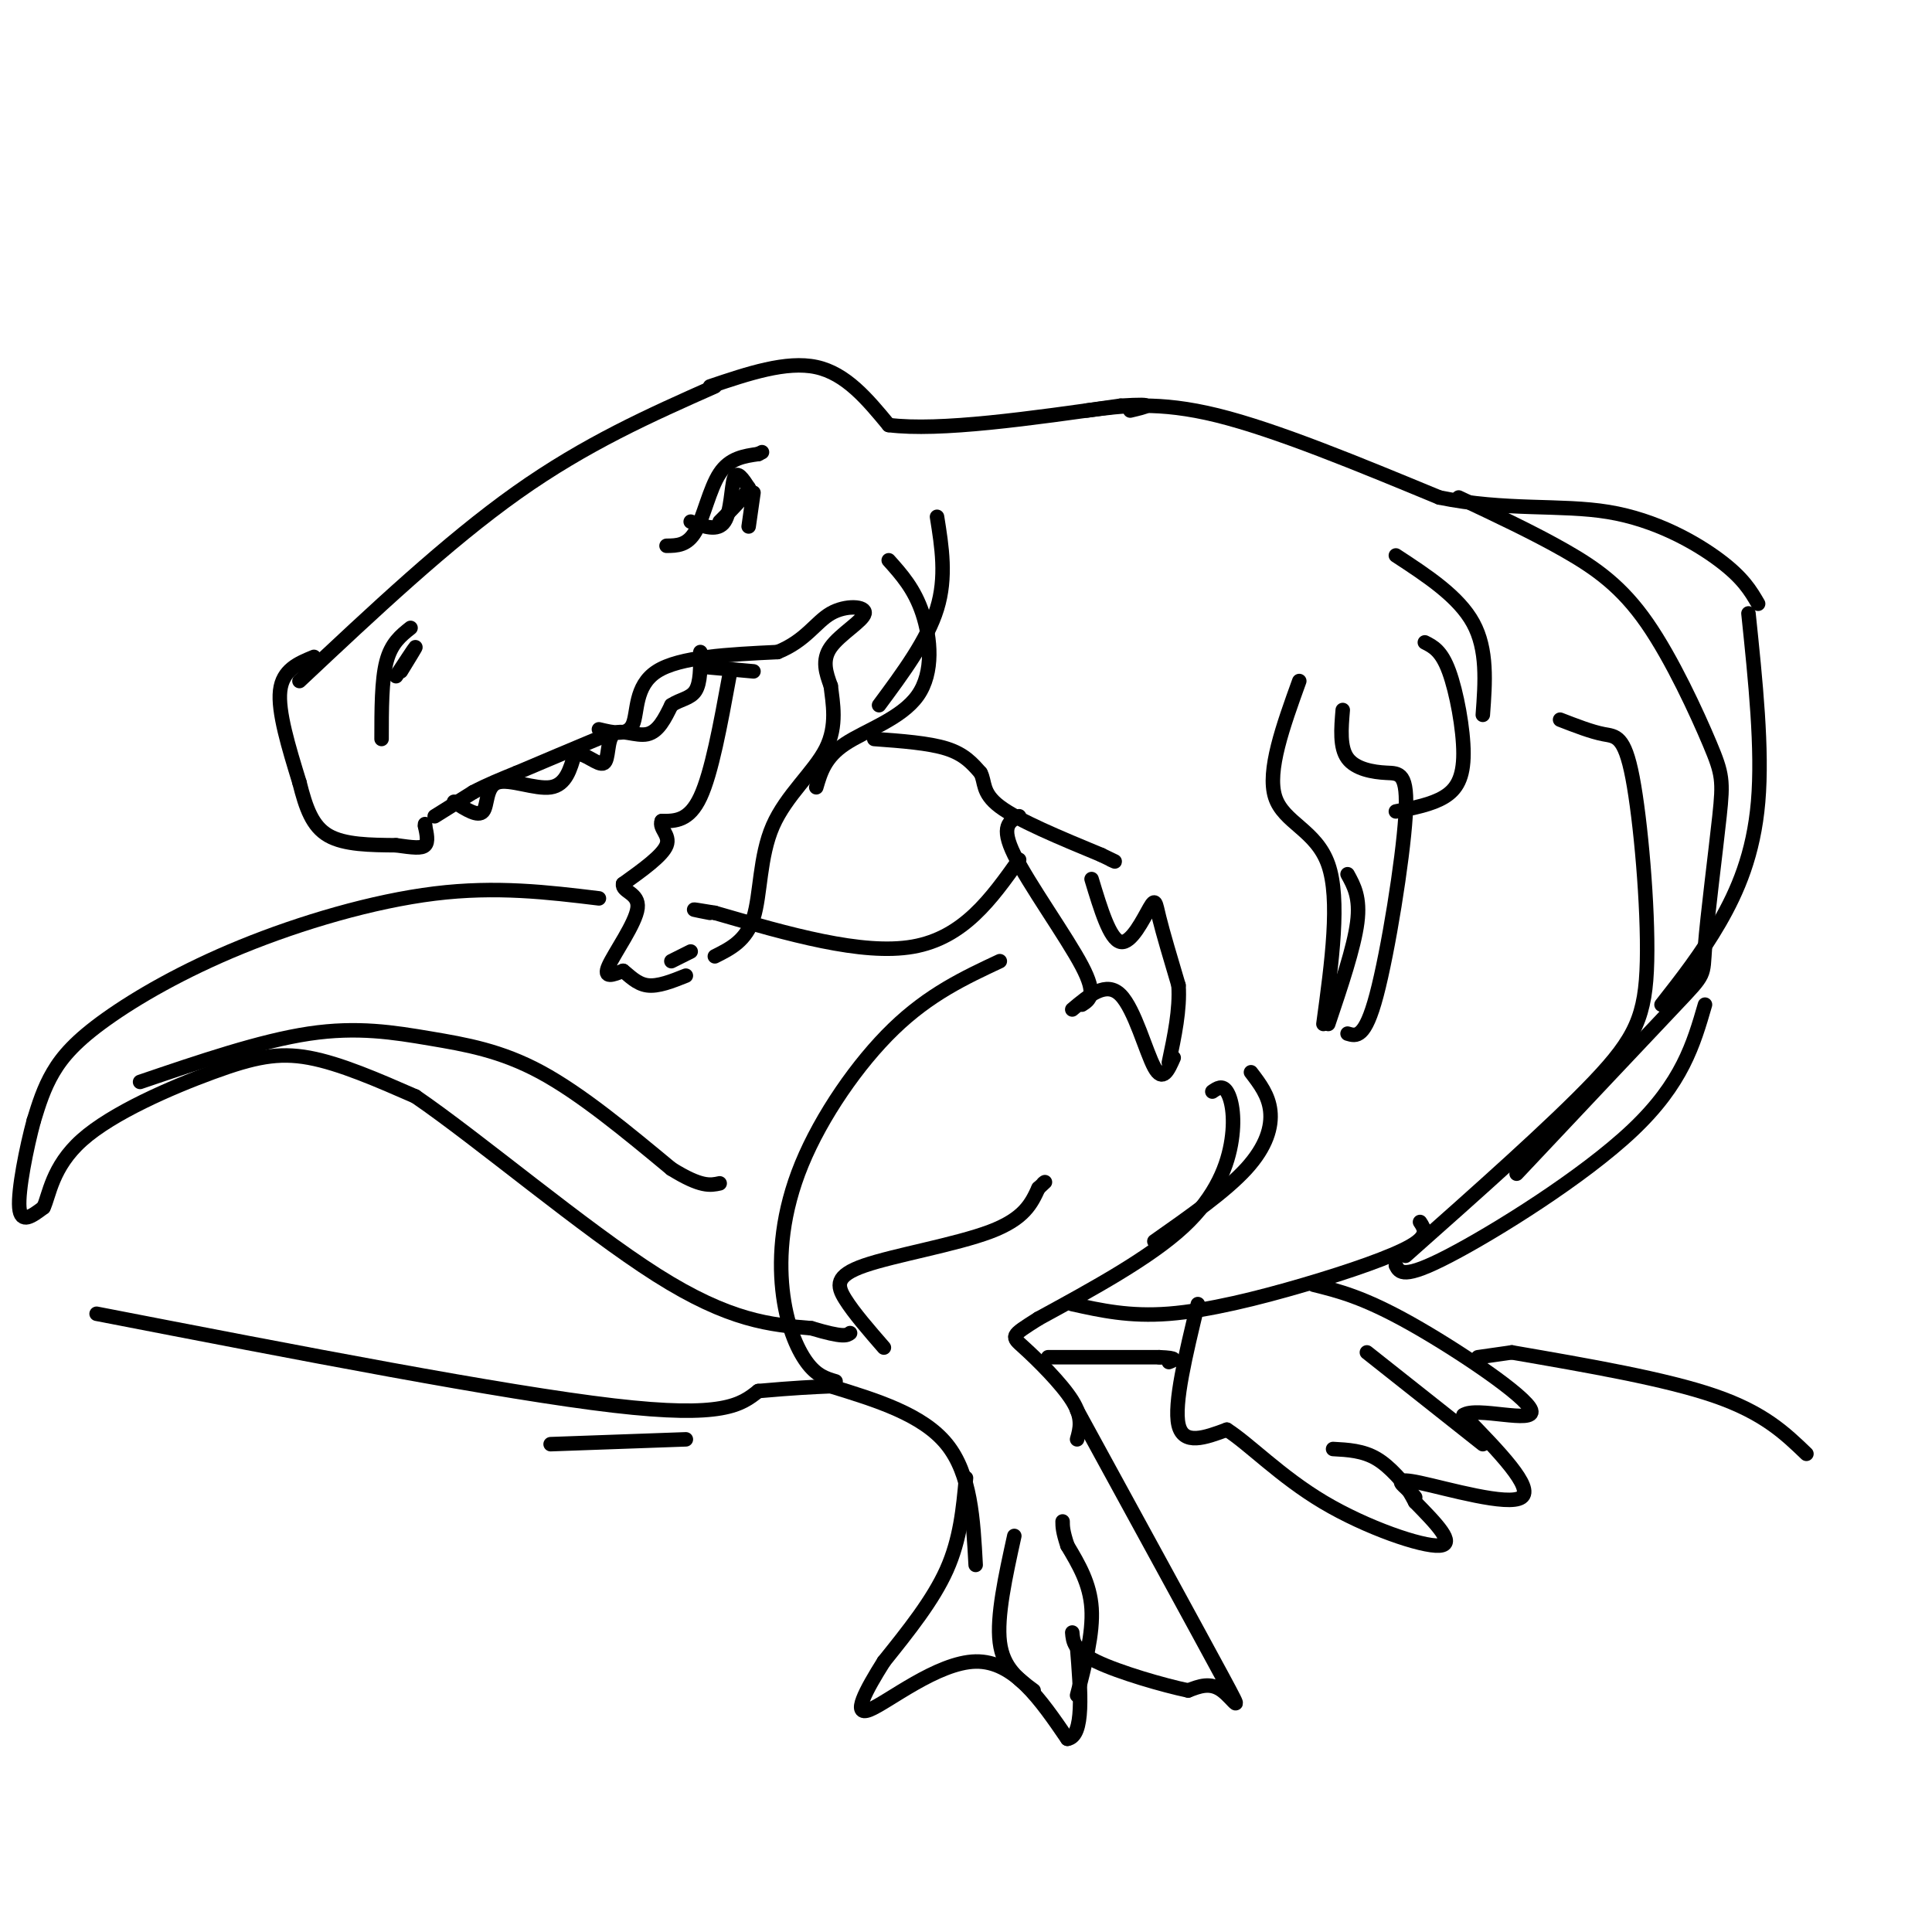 <svg viewBox='0 0 400 400' version='1.1' xmlns='http://www.w3.org/2000/svg' xmlns:xlink='http://www.w3.org/1999/xlink'><g fill='none' stroke='rgb(0,0,0)' stroke-width='3' stroke-linecap='round' stroke-linejoin='round'><path d='M62,141c15.333,-14.417 30.667,-28.833 45,-39c14.333,-10.167 27.667,-16.083 41,-22'/><path d='M65,136c-3.250,1.333 -6.500,2.667 -7,7c-0.500,4.333 1.750,11.667 4,19'/><path d='M62,162c1.333,5.311 2.667,9.089 6,11c3.333,1.911 8.667,1.956 14,2'/><path d='M82,175c3.511,0.489 5.289,0.711 6,0c0.711,-0.711 0.356,-2.356 0,-4'/><path d='M88,171c0.000,-0.667 0.000,-0.333 0,0'/><path d='M90,169c0.000,0.000 8.000,-5.000 8,-5'/><path d='M98,164c2.833,-1.500 5.917,-2.750 9,-4'/><path d='M107,160c4.667,-2.000 11.833,-5.000 19,-8'/><path d='M147,80c7.917,-2.667 15.833,-5.333 22,-4c6.167,1.333 10.583,6.667 15,12'/><path d='M184,88c10.500,1.333 29.250,-1.333 48,-4'/><path d='M232,84c8.333,-0.500 5.167,0.250 2,1'/><path d='M225,85c7.417,-1.000 14.833,-2.000 27,1c12.167,3.000 29.083,10.000 46,17'/><path d='M298,103c13.762,2.821 25.167,1.375 35,3c9.833,1.625 18.095,6.321 23,10c4.905,3.679 6.452,6.339 8,9'/><path d='M124,151c2.956,0.711 5.911,1.422 7,-1c1.089,-2.422 0.311,-7.978 5,-11c4.689,-3.022 14.844,-3.511 25,-4'/><path d='M161,135c5.823,-2.344 7.880,-6.206 11,-8c3.120,-1.794 7.301,-1.522 7,0c-0.301,1.522 -5.086,4.292 -7,7c-1.914,2.708 -0.957,5.354 0,8'/><path d='M172,142c0.402,3.490 1.407,8.214 -1,13c-2.407,4.786 -8.225,9.635 -11,16c-2.775,6.365 -2.507,14.247 -4,19c-1.493,4.753 -4.746,6.376 -8,8'/><path d='M94,166c2.494,1.595 4.988,3.190 6,2c1.012,-1.190 0.542,-5.167 3,-6c2.458,-0.833 7.845,1.476 11,1c3.155,-0.476 4.077,-3.738 5,-7'/><path d='M119,156c2.107,-0.247 4.874,2.635 6,2c1.126,-0.635 0.611,-4.786 2,-6c1.389,-1.214 4.683,0.510 7,0c2.317,-0.510 3.659,-3.255 5,-6'/><path d='M139,146c1.844,-1.244 3.956,-1.356 5,-3c1.044,-1.644 1.022,-4.822 1,-8'/><path d='M145,138c0.000,0.000 11.000,1.000 11,1'/><path d='M151,140c-1.833,10.000 -3.667,20.000 -6,25c-2.333,5.000 -5.167,5.000 -8,5'/><path d='M137,170c-0.622,1.533 1.822,2.867 1,5c-0.822,2.133 -4.911,5.067 -9,8'/><path d='M129,183c-0.321,1.667 3.375,1.833 3,5c-0.375,3.167 -4.821,9.333 -6,12c-1.179,2.667 0.911,1.833 3,1'/><path d='M129,201c1.222,0.911 2.778,2.689 5,3c2.222,0.311 5.111,-0.844 8,-2'/><path d='M138,113c2.156,-0.022 4.311,-0.044 6,-3c1.689,-2.956 2.911,-8.844 5,-12c2.089,-3.156 5.044,-3.578 8,-4'/><path d='M157,94c1.333,-0.667 0.667,-0.333 0,0'/><path d='M143,108c2.800,1.044 5.600,2.089 7,0c1.400,-2.089 1.400,-7.311 2,-9c0.600,-1.689 1.800,0.156 3,2'/><path d='M155,101c-0.500,1.500 -3.250,4.250 -6,7'/><path d='M156,102c0.000,0.000 -1.000,7.000 -1,7'/><path d='M139,199c0.000,0.000 4.000,-2.000 4,-2'/><path d='M184,116c2.661,2.970 5.321,5.940 7,11c1.679,5.060 2.375,12.208 -1,17c-3.375,4.792 -10.821,7.226 -15,10c-4.179,2.774 -5.089,5.887 -6,9'/><path d='M79,153c0.000,-6.083 0.000,-12.167 1,-16c1.000,-3.833 3.000,-5.417 5,-7'/><path d='M82,140c1.917,-2.917 3.833,-5.833 4,-6c0.167,-0.167 -1.417,2.417 -3,5'/><path d='M181,153c5.667,0.417 11.333,0.833 15,2c3.667,1.167 5.333,3.083 7,5'/><path d='M203,160c1.044,1.889 0.156,4.111 4,7c3.844,2.889 12.422,6.444 21,10'/><path d='M228,177c3.833,1.833 2.917,1.417 2,1'/><path d='M362,127c1.467,14.067 2.933,28.133 2,39c-0.933,10.867 -4.267,18.533 -8,25c-3.733,6.467 -7.867,11.733 -12,17'/><path d='M211,169c-1.978,1.000 -3.956,2.000 -1,8c2.956,6.000 10.844,17.000 14,23c3.156,6.000 1.578,7.000 0,8'/><path d='M226,182c1.893,6.262 3.786,12.524 6,13c2.214,0.476 4.750,-4.833 6,-7c1.250,-2.167 1.214,-1.190 2,2c0.786,3.190 2.393,8.595 4,14'/><path d='M244,204c0.333,5.000 -0.833,10.500 -2,16'/><path d='M222,209c3.533,-2.978 7.067,-5.956 10,-3c2.933,2.956 5.267,11.844 7,15c1.733,3.156 2.867,0.578 4,-2'/><path d='M269,141c-3.356,9.311 -6.711,18.622 -5,24c1.711,5.378 8.489,6.822 11,14c2.511,7.178 0.756,20.089 -1,33'/><path d='M278,147c-0.324,3.877 -0.648,7.754 1,10c1.648,2.246 5.266,2.860 8,3c2.734,0.140 4.582,-0.193 4,9c-0.582,9.193 -3.595,27.912 -6,37c-2.405,9.088 -4.203,8.544 -6,8'/><path d='M279,181c1.333,2.417 2.667,4.833 2,10c-0.667,5.167 -3.333,13.083 -6,21'/><path d='M353,208c-2.356,8.133 -4.711,16.267 -15,26c-10.289,9.733 -28.511,21.067 -38,26c-9.489,4.933 -10.244,3.467 -11,2'/><path d='M211,178c-5.750,8.083 -11.500,16.167 -22,18c-10.500,1.833 -25.750,-2.583 -41,-7'/><path d='M148,189c-7.000,-1.167 -4.000,-0.583 -1,0'/><path d='M124,186c-10.608,-1.285 -21.215,-2.571 -34,-1c-12.785,1.571 -27.746,5.998 -40,11c-12.254,5.002 -21.799,10.577 -28,15c-6.201,4.423 -9.057,7.692 -11,11c-1.943,3.308 -2.971,6.654 -4,10'/><path d='M7,232c-1.511,5.556 -3.289,14.444 -3,18c0.289,3.556 2.644,1.778 5,0'/><path d='M9,250c1.198,-2.396 1.692,-8.384 8,-14c6.308,-5.616 18.429,-10.858 27,-14c8.571,-3.142 13.592,-4.183 20,-3c6.408,1.183 14.204,4.592 22,8'/><path d='M86,227c13.111,8.978 34.889,27.422 50,37c15.111,9.578 23.556,10.289 32,11'/><path d='M168,275c6.667,2.000 7.333,1.500 8,1'/><path d='M207,199c-7.298,3.421 -14.596,6.842 -22,14c-7.404,7.158 -14.912,18.053 -19,28c-4.088,9.947 -4.754,18.947 -4,26c0.754,7.053 2.930,12.158 5,15c2.070,2.842 4.035,3.421 6,4'/><path d='M251,226c1.036,-0.708 2.071,-1.417 3,0c0.929,1.417 1.750,4.958 1,10c-0.750,5.042 -3.071,11.583 -10,18c-6.929,6.417 -18.464,12.708 -30,19'/><path d='M215,273c-5.905,3.738 -5.667,3.583 -3,6c2.667,2.417 7.762,7.405 10,11c2.238,3.595 1.619,5.798 1,8'/><path d='M172,287c9.500,2.917 19.000,5.833 24,12c5.000,6.167 5.500,15.583 6,25'/><path d='M222,270c5.929,1.315 11.857,2.631 20,2c8.143,-0.631 18.500,-3.208 28,-6c9.500,-2.792 18.143,-5.798 22,-8c3.857,-2.202 2.929,-3.601 2,-5'/><path d='M323,149c3.241,1.258 6.482,2.517 9,3c2.518,0.483 4.314,0.191 6,9c1.686,8.809 3.262,26.718 3,38c-0.262,11.282 -2.360,15.938 -11,25c-8.640,9.062 -23.820,22.531 -39,36'/><path d='M200,306c-0.583,6.333 -1.167,12.667 -4,19c-2.833,6.333 -7.917,12.667 -13,19'/><path d='M183,344c-3.774,5.988 -6.708,11.458 -3,10c3.708,-1.458 14.060,-9.845 22,-10c7.940,-0.155 13.470,7.923 19,16'/><path d='M221,360c3.500,-0.500 2.750,-9.750 2,-19'/><path d='M223,292c12.511,22.889 25.022,45.778 30,55c4.978,9.222 2.422,4.778 0,3c-2.422,-1.778 -4.711,-0.889 -7,0'/><path d='M246,350c-5.089,-1.067 -14.311,-3.733 -19,-6c-4.689,-2.267 -4.844,-4.133 -5,-6'/><path d='M248,270c-2.500,10.333 -5.000,20.667 -4,25c1.000,4.333 5.500,2.667 10,1'/><path d='M254,296c4.583,2.905 11.042,9.667 20,15c8.958,5.333 20.417,9.238 24,9c3.583,-0.238 -0.708,-4.619 -5,-9'/><path d='M293,311c-1.035,-1.909 -1.123,-2.182 -2,-3c-0.877,-0.818 -2.544,-2.182 3,-1c5.544,1.182 18.298,4.909 21,3c2.702,-1.909 -4.649,-9.455 -12,-17'/><path d='M303,293c2.560,-1.881 14.958,1.917 14,-1c-0.958,-2.917 -15.274,-12.548 -25,-18c-9.726,-5.452 -14.863,-6.726 -20,-8'/><path d='M183,279c-3.119,-3.589 -6.238,-7.179 -8,-10c-1.762,-2.821 -2.167,-4.875 4,-7c6.167,-2.125 18.905,-4.321 26,-7c7.095,-2.679 8.548,-5.839 10,-9'/><path d='M215,246c1.833,-1.667 1.417,-1.333 1,-1'/><path d='M302,103c7.744,3.643 15.489,7.286 22,11c6.511,3.714 11.789,7.499 17,15c5.211,7.501 10.355,18.717 13,25c2.645,6.283 2.791,7.633 2,15c-0.791,7.367 -2.521,20.753 -3,27c-0.479,6.247 0.292,5.356 -6,12c-6.292,6.644 -19.646,20.822 -33,35'/><path d='M29,224c12.488,-4.250 24.976,-8.500 35,-10c10.024,-1.500 17.583,-0.250 25,1c7.417,1.250 14.690,2.500 23,7c8.310,4.500 17.655,12.250 27,20'/><path d='M139,242c6.167,3.833 8.083,3.417 10,3'/><path d='M20,272c42.083,8.167 84.167,16.333 107,19c22.833,2.667 26.417,-0.167 30,-3'/><path d='M157,288c7.500,-0.667 11.250,-0.833 15,-1'/><path d='M313,280c15.917,2.750 31.833,5.500 42,9c10.167,3.500 14.583,7.750 19,12'/><path d='M194,107c1.000,6.250 2.000,12.500 0,19c-2.000,6.500 -7.000,13.250 -12,20'/><path d='M289,168c3.714,-0.720 7.429,-1.440 10,-3c2.571,-1.560 4.000,-3.958 4,-9c0.000,-5.042 -1.429,-12.726 -3,-17c-1.571,-4.274 -3.286,-5.137 -5,-6'/><path d='M289,115c6.500,4.250 13.000,8.500 16,14c3.000,5.500 2.500,12.250 2,19'/><path d='M259,222c1.822,2.378 3.644,4.756 4,8c0.356,3.244 -0.756,7.356 -5,12c-4.244,4.644 -11.622,9.822 -19,15'/><path d='M293,310c-2.583,-3.167 -5.167,-6.333 -8,-8c-2.833,-1.667 -5.917,-1.833 -9,-2'/><path d='M307,299c0.000,0.000 -24.000,-19.000 -24,-19'/><path d='M214,350c-3.167,-2.333 -6.333,-4.667 -7,-10c-0.667,-5.333 1.167,-13.667 3,-22'/><path d='M223,351c1.667,-6.417 3.333,-12.833 3,-18c-0.333,-5.167 -2.667,-9.083 -5,-13'/><path d='M221,320c-1.000,-3.000 -1.000,-4.000 -1,-5'/><path d='M142,298c0.000,0.000 -28.000,1.000 -28,1'/><path d='M306,281c0.000,0.000 7.000,-1.000 7,-1'/><path d='M217,281c0.000,0.000 23.000,0.000 23,0'/><path d='M240,281c4.167,0.167 3.083,0.583 2,1'/></g>
</svg>